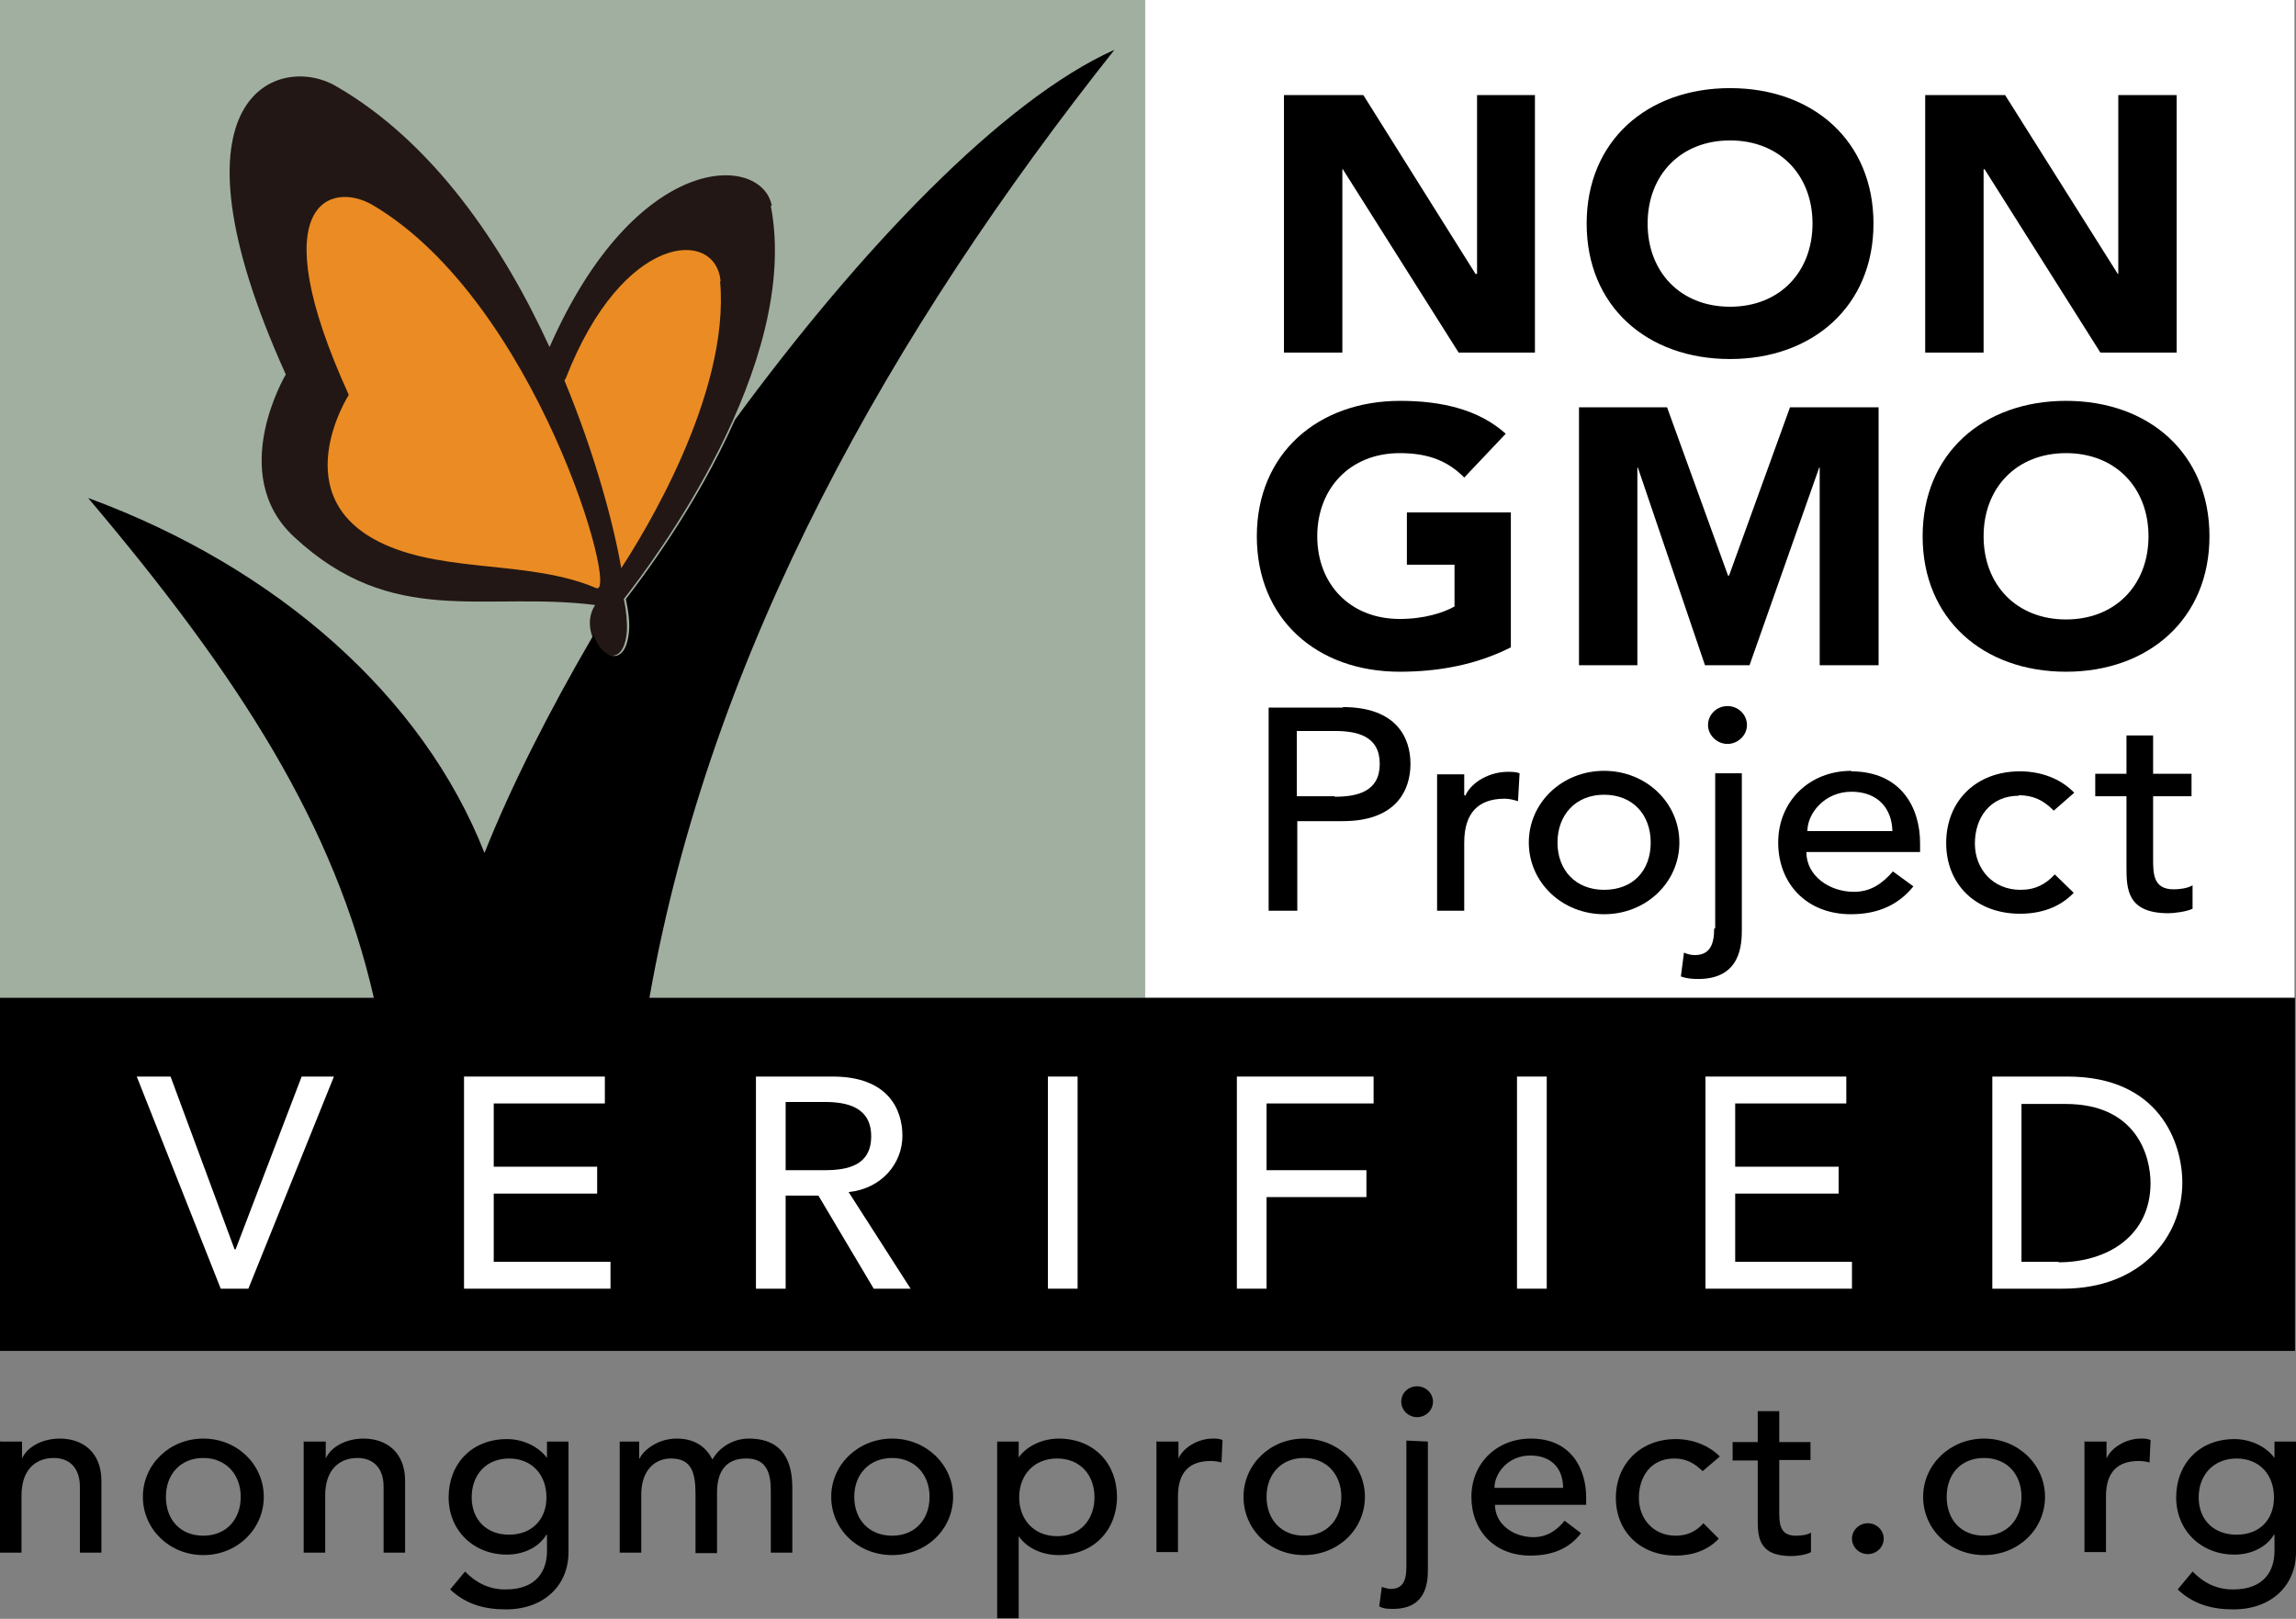 <svg width="78" height="55" viewBox="0 0 78 55" fill="none" xmlns="http://www.w3.org/2000/svg">
<rect x="0" y="0" width="78" height="55" fill="#808080" stroke="none"/>
<g style="mix-blend-mode:hard-light" clip-path="url(#clip0_780_1067)">
<path d="M38.904 0H0V33.903H38.904V0Z" fill="#A1AFA0"/>
<path d="M26.22 6.987C25.872 5.228 21.627 5.075 18.669 11.792C17.103 8.374 14.737 4.839 11.414 2.927C9.552 1.827 5.359 3.096 9.709 12.722C9.709 12.722 7.69 16.106 9.987 18.238C13.345 21.367 16.424 20.081 20.218 20.555C19.504 21.655 21.14 23.279 21.296 21.452C21.314 21.164 21.279 20.758 21.192 20.352C22.149 19.134 27.229 12.418 26.185 6.987" fill="#221714"/>
<g style="mix-blend-mode:hard-light">
<path d="M77.948 0H38.904V33.903H77.948V0Z" fill="white"/>
</g>
<path d="M22.062 33.903C24.15 22.044 30.309 11.217 37.86 1.692C34.05 3.4 29.213 8.476 24.968 14.262C23.645 17.239 21.784 19.675 21.262 20.352C21.349 20.758 21.401 21.181 21.366 21.469C21.244 22.738 20.409 22.332 20.166 21.57C18.634 24.193 17.347 26.747 16.459 28.98C14.372 23.668 9.43 19.286 2.993 16.918C8.16 23.025 11.362 28.05 12.701 33.903H0V45.898H77.965V33.903H22.062Z" fill="black"/>
<path d="M24.48 9.559C24.324 7.748 21.157 7.884 19.226 12.841C19.226 12.841 19.226 12.858 19.174 12.925C20.235 15.48 20.861 17.882 21.105 19.303C21.801 18.238 24.811 13.416 24.463 9.559" fill="#EB8B23"/>
<path d="M20.253 19.98C21.07 20.318 18.217 10.252 12.667 6.97C11.257 6.141 8.856 6.852 11.849 13.416C11.849 13.416 9.604 16.918 13.049 18.491C15.207 19.473 18.026 19.033 20.253 19.98Z" fill="#EB8B23"/>
<path d="M8.004 42.447H7.969L5.794 36.576H4.646L7.499 43.783H8.438L11.344 36.576H10.248L8.004 42.447Z" fill="black"/>
<g style="mix-blend-mode:hard-light">
<path d="M8.004 42.447H7.969L5.794 36.576H4.646L7.499 43.783H8.438L11.344 36.576H10.248L8.004 42.447Z" fill="white"/>
</g>
<path d="M16.773 40.552H20.287V39.639H16.773V37.49H20.548V36.576H15.764V43.783H20.74V42.87H16.773V40.552Z" fill="black"/>
<g style="mix-blend-mode:hard-light">
<path d="M16.773 40.552H20.287V39.639H16.773V37.49H20.548V36.576H15.764V43.783H20.74V42.87H16.773V40.552Z" fill="white"/>
</g>
<path d="M26.69 39.757V37.439H28.012C28.795 37.439 29.596 37.625 29.596 38.607C29.596 39.588 28.812 39.757 28.012 39.757H26.69ZM30.657 38.607C30.657 37.71 30.187 36.593 28.291 36.593H25.681V43.8H26.69V40.637H27.803L29.682 43.8H30.935L28.83 40.518C29.943 40.4 30.639 39.537 30.639 38.607" fill="black"/>
<g style="mix-blend-mode:hard-light">
<path d="M30.657 38.59C30.657 37.693 30.17 36.576 28.291 36.576H25.681V43.783H26.69V40.62H27.803L29.682 43.783H30.935L28.83 40.501C29.961 40.383 30.657 39.52 30.657 38.59Z" fill="white"/>
</g>
<path d="M36.608 36.576H35.599V43.783H36.608V36.576Z" fill="black"/>
<path d="M26.69 39.757V37.439H28.013C28.796 37.439 29.596 37.625 29.596 38.607C29.596 39.588 28.813 39.757 28.013 39.757H26.69Z" fill="black"/>
<g style="mix-blend-mode:hard-light">
<path d="M36.608 36.576H35.599V43.783H36.608V36.576Z" fill="white"/>
</g>
<path d="M42.019 43.783H43.028V40.671H46.42V39.757H43.028V37.49H46.664V36.576H42.019V43.783Z" fill="black"/>
<g style="mix-blend-mode:hard-light">
<path d="M42.019 43.783H43.028V40.671H46.42V39.757H43.028V37.49H46.664V36.576H42.019V43.783Z" fill="white"/>
</g>
<path d="M52.546 36.576H51.536V43.783H52.546V36.576Z" fill="black"/>
<g style="mix-blend-mode:hard-light">
<path d="M52.546 36.576H51.536V43.783H52.546V36.576Z" fill="white"/>
</g>
<path d="M58.948 40.552H62.462V39.639H58.948V37.49H62.723V36.576H57.938V43.783H62.915V42.87H58.948V40.552Z" fill="black"/>
<g style="mix-blend-mode:hard-light">
<path d="M58.948 40.552H62.462V39.639H58.948V37.49H62.723V36.576H57.938V43.783H62.915V42.87H58.948V40.552Z" fill="white"/>
</g>
<path d="M69.945 42.87H68.674V37.507H70.171C72.589 37.507 73.076 39.283 73.076 40.197C73.076 41.973 71.632 42.87 69.945 42.87ZM70.258 36.593H67.683V43.8H70.101C72.746 43.8 74.172 42.041 74.172 40.197C74.172 38.86 73.407 36.593 70.275 36.593" fill="black"/>
<g style="mix-blend-mode:hard-light">
<path d="M70.258 36.576H67.683V43.783H70.084C72.728 43.783 74.138 42.024 74.138 40.18C74.138 38.843 73.372 36.576 70.24 36.576H70.258Z" fill="white"/>
</g>
<path d="M69.944 42.87H68.674V37.507H70.17C72.589 37.507 73.058 39.283 73.058 40.197C73.058 41.973 71.614 42.887 69.927 42.887L69.944 42.87Z" fill="black"/>
<path d="M6.908 52.175C7.691 52.175 8.178 51.616 8.178 50.855C8.178 50.094 7.673 49.535 6.908 49.535C6.142 49.535 5.637 50.077 5.637 50.855C5.637 51.633 6.125 52.175 6.908 52.175ZM6.908 48.876C8.056 48.876 8.961 49.755 8.961 50.855C8.961 51.955 8.056 52.834 6.908 52.834C5.759 52.834 4.854 51.955 4.854 50.855C4.854 49.755 5.759 48.876 6.908 48.876Z" fill="black"/>
<path d="M10.335 48.977H11.066V49.552C11.239 49.163 11.744 48.876 12.353 48.876C13.101 48.876 13.762 49.316 13.762 50.314V52.75H13.032V50.517C13.032 49.806 12.614 49.535 12.144 49.535C11.535 49.535 11.048 49.925 11.048 50.804V52.75H10.317V48.96L10.335 48.977Z" fill="black"/>
<path d="M0.017 48.977H0.748V49.552C0.922 49.163 1.427 48.876 2.036 48.876C2.784 48.876 3.445 49.316 3.445 50.314V52.75H2.714V50.517C2.714 49.806 2.297 49.535 1.827 49.535C1.218 49.535 0.731 49.925 0.731 50.804V52.75H0V48.96L0.017 48.977Z" fill="black"/>
<path d="M16.024 50.872C16.024 51.633 16.529 52.141 17.294 52.141C18.06 52.141 18.564 51.633 18.564 50.872C18.564 50.111 18.077 49.553 17.294 49.553C16.511 49.553 16.024 50.111 16.024 50.872ZM19.313 52.733C19.313 53.883 18.46 54.679 17.19 54.679C16.459 54.679 15.833 54.509 15.293 54.002L15.798 53.393C16.181 53.782 16.616 54.002 17.172 54.002C18.269 54.002 18.582 53.325 18.582 52.699V52.141H18.564C18.286 52.598 17.747 52.818 17.225 52.818C16.076 52.818 15.241 51.989 15.241 50.872C15.241 49.755 16.007 48.893 17.225 48.893C17.747 48.893 18.286 49.13 18.582 49.535V48.977H19.313" fill="black"/>
<path d="M21.019 48.977H21.715V49.552H21.732C21.819 49.333 22.289 48.876 22.985 48.876C23.559 48.876 23.959 49.113 24.203 49.586C24.464 49.13 24.951 48.876 25.438 48.876C26.639 48.876 26.917 49.705 26.917 50.551V52.75H26.186V50.652C26.186 50.077 26.064 49.552 25.351 49.552C24.638 49.552 24.359 50.026 24.359 50.703V52.767H23.628V50.788C23.628 50.077 23.524 49.552 22.793 49.552C22.254 49.552 21.784 49.942 21.784 50.788V52.75H21.053V48.977H21.019Z" fill="black"/>
<path d="M30.309 52.175C31.092 52.175 31.579 51.616 31.579 50.855C31.579 50.094 31.074 49.535 30.309 49.535C29.543 49.535 29.021 50.077 29.021 50.855C29.021 51.633 29.526 52.175 30.309 52.175ZM30.309 48.876C31.457 48.876 32.379 49.755 32.379 50.855C32.379 51.955 31.474 52.834 30.309 52.834C29.143 52.834 28.238 51.955 28.238 50.855C28.238 49.755 29.16 48.876 30.309 48.876Z" fill="black"/>
<path d="M34.624 50.872C34.624 51.633 35.129 52.192 35.912 52.192C36.695 52.192 37.182 51.633 37.182 50.872C37.182 50.111 36.695 49.552 35.912 49.552C35.129 49.552 34.624 50.111 34.624 50.872ZM33.876 48.977H34.607V49.519C34.885 49.113 35.442 48.876 35.964 48.876C37.182 48.876 37.947 49.739 37.947 50.855C37.947 51.972 37.164 52.834 35.964 52.834C35.407 52.834 34.885 52.598 34.607 52.192V54.983H33.876" fill="black"/>
<path d="M39.304 48.977H40.035V49.552C40.209 49.163 40.714 48.876 41.201 48.876C41.323 48.876 41.427 48.876 41.532 48.926L41.497 49.688C41.375 49.654 41.253 49.637 41.131 49.637C40.401 49.637 40.018 50.026 40.018 50.838V52.733H39.287V48.96L39.304 48.977Z" fill="black"/>
<path d="M44.298 52.175C45.081 52.175 45.568 51.616 45.568 50.855C45.568 50.094 45.064 49.535 44.298 49.535C43.533 49.535 43.028 50.077 43.028 50.855C43.028 51.633 43.533 52.175 44.298 52.175ZM44.298 48.876C45.447 48.876 46.369 49.755 46.369 50.855C46.369 51.955 45.464 52.834 44.298 52.834C43.133 52.834 42.245 51.955 42.245 50.855C42.245 49.755 43.15 48.876 44.298 48.876Z" fill="black"/>
<path d="M48.143 47.099C48.439 47.099 48.682 47.336 48.682 47.624C48.682 47.911 48.439 48.148 48.143 48.148C47.847 48.148 47.604 47.911 47.604 47.624C47.604 47.319 47.847 47.099 48.143 47.099ZM48.508 48.977V53.291C48.508 53.68 48.508 54.662 47.325 54.662C47.169 54.662 47.012 54.662 46.855 54.577L46.943 53.917C46.943 53.917 47.151 53.985 47.238 53.985C47.638 53.985 47.778 53.731 47.778 53.24V48.943" fill="black"/>
<path d="M53.102 50.551C53.102 49.925 52.736 49.451 51.988 49.451C51.24 49.451 50.77 50.043 50.77 50.551H53.102ZM50.788 51.126C50.788 51.786 51.414 52.225 52.093 52.225C52.545 52.225 52.876 52.005 53.154 51.667L53.711 52.09C53.31 52.615 52.736 52.851 51.988 52.851C50.753 52.851 49.987 51.989 49.987 50.855C49.987 49.722 50.84 48.876 52.006 48.876C53.38 48.876 53.885 49.908 53.885 50.872V51.126" fill="black"/>
<path d="M57.834 49.975C57.556 49.705 57.277 49.553 56.877 49.553C56.077 49.553 55.676 50.178 55.676 50.889C55.676 51.599 56.164 52.175 56.929 52.175C57.329 52.175 57.625 52.023 57.869 51.752L58.391 52.276C58.008 52.682 57.486 52.851 56.929 52.851C55.729 52.851 54.894 52.039 54.894 50.889C54.894 49.739 55.729 48.893 56.929 48.893C57.486 48.893 58.043 49.096 58.426 49.485L57.851 49.975H57.834Z" fill="black"/>
<path d="M61.506 49.603H60.445V51.312C60.445 51.735 60.445 52.175 61.001 52.175C61.175 52.175 61.367 52.158 61.523 52.073V52.733C61.349 52.834 61.001 52.868 60.862 52.868C59.714 52.868 59.714 52.192 59.714 51.583V49.62H58.861V48.994H59.714V47.945H60.445V48.994H61.506V49.603Z" fill="black"/>
<path d="M62.915 52.276C62.915 51.989 63.159 51.752 63.454 51.752C63.75 51.752 63.994 51.989 63.994 52.276C63.994 52.564 63.75 52.801 63.454 52.801C63.159 52.801 62.915 52.564 62.915 52.276Z" fill="black"/>
<path d="M67.403 52.175C68.186 52.175 68.674 51.616 68.674 50.855C68.674 50.094 68.186 49.535 67.403 49.535C66.621 49.535 66.133 50.077 66.133 50.855C66.133 51.633 66.621 52.175 67.403 52.175ZM67.403 48.876C68.552 48.876 69.474 49.755 69.474 50.855C69.474 51.955 68.569 52.834 67.403 52.834C66.238 52.834 65.333 51.955 65.333 50.855C65.333 49.755 66.255 48.876 67.403 48.876Z" fill="black"/>
<path d="M70.832 48.977H71.563V49.552C71.737 49.163 72.241 48.876 72.728 48.876C72.85 48.876 72.954 48.876 73.059 48.926L73.024 49.688C72.902 49.654 72.781 49.637 72.659 49.637C71.928 49.637 71.545 50.026 71.545 50.838V52.733H70.814V48.96L70.832 48.977Z" fill="black"/>
<path d="M74.694 50.872C74.694 51.633 75.199 52.141 75.982 52.141C76.765 52.141 77.252 51.633 77.252 50.872C77.252 50.111 76.765 49.553 75.982 49.553C75.199 49.553 74.694 50.111 74.694 50.872ZM78 52.733C78 53.883 77.147 54.679 75.877 54.679C75.147 54.679 74.52 54.509 73.981 54.002L74.486 53.393C74.868 53.782 75.303 54.002 75.86 54.002C76.956 54.002 77.269 53.325 77.269 52.699V52.141H77.252C76.974 52.598 76.434 52.818 75.912 52.818C74.764 52.818 73.929 51.989 73.929 50.872C73.929 49.755 74.694 48.893 75.912 48.893C76.434 48.893 76.974 49.13 77.269 49.535V48.977H78" fill="black"/>
<path d="M45.603 5.752H45.62L49.552 11.978H52.145V3.231H50.179V9.305H50.126L46.316 3.231H43.619V11.978H45.603V5.752Z" fill="black"/>
<path d="M58.774 4.771C60.462 4.771 61.575 5.955 61.575 7.596C61.575 9.237 60.462 10.421 58.774 10.421C57.086 10.421 55.973 9.237 55.973 7.596C55.973 5.955 57.086 4.771 58.774 4.771ZM58.774 12.198C61.575 12.198 63.646 10.405 63.646 7.596C63.646 4.788 61.593 2.994 58.774 2.994C55.955 2.994 53.902 4.788 53.902 7.596C53.902 10.405 55.955 12.198 58.774 12.198Z" fill="black"/>
<path d="M67.387 5.752H67.422L71.354 11.978H73.946V3.231H71.963V9.305H71.945L68.118 3.231H65.403V11.978H67.387V5.752Z" fill="black"/>
<path d="M45.342 27.052H44.055V24.835H45.342C46.108 24.835 46.873 25.005 46.873 25.952C46.873 26.899 46.108 27.069 45.342 27.069M45.62 24.04H43.098V30.943H44.072V27.898H45.62C47.447 27.898 47.917 26.832 47.917 25.952C47.917 25.072 47.447 24.023 45.62 24.023" fill="black"/>
<path d="M49.761 27.018H49.743V26.307H48.821V30.943H49.743V28.625C49.743 27.61 50.231 27.136 51.118 27.136C51.257 27.136 51.414 27.17 51.57 27.221L51.623 26.273C51.501 26.223 51.362 26.223 51.222 26.223C50.631 26.223 50.004 26.544 49.778 27.035" fill="black"/>
<path d="M54.494 30.232C53.52 30.232 52.911 29.555 52.911 28.625C52.911 27.695 53.52 27.001 54.494 27.001C55.468 27.001 56.078 27.678 56.078 28.625C56.078 29.572 55.486 30.232 54.494 30.232ZM54.494 26.189C53.068 26.189 51.937 27.272 51.937 28.625C51.937 29.979 53.068 31.061 54.494 31.061C55.921 31.061 57.052 29.979 57.052 28.625C57.052 27.272 55.921 26.189 54.494 26.189Z" fill="black"/>
<path d="M58.687 23.989C58.321 23.989 58.025 24.277 58.025 24.632C58.025 24.988 58.339 25.275 58.687 25.275C59.035 25.275 59.348 24.988 59.348 24.632C59.348 24.277 59.052 23.989 58.687 23.989Z" fill="black"/>
<path d="M58.234 31.552C58.234 32.127 58.06 32.449 57.573 32.449C57.452 32.449 57.312 32.415 57.208 32.364L57.103 33.176C57.295 33.244 57.486 33.261 57.695 33.261C59.157 33.261 59.174 32.059 59.174 31.569V26.273H58.269V31.535L58.234 31.552Z" fill="black"/>
<path d="M61.401 28.236C61.401 27.627 61.992 26.899 62.897 26.899C63.802 26.899 64.272 27.475 64.289 28.236H61.401ZM62.897 26.189C61.453 26.189 60.409 27.238 60.409 28.625C60.409 30.012 61.366 31.061 62.88 31.061C63.802 31.061 64.498 30.74 65.002 30.114L64.307 29.606C63.941 30.029 63.541 30.3 62.984 30.3C62.149 30.3 61.366 29.759 61.366 28.947H65.229V28.642C65.229 27.441 64.585 26.206 62.88 26.206" fill="black"/>
<path d="M68.57 27.018C69.074 27.018 69.422 27.187 69.77 27.542L70.466 26.933C69.996 26.443 69.318 26.206 68.622 26.206C67.125 26.206 66.116 27.221 66.116 28.642C66.116 30.063 67.143 31.044 68.622 31.044C69.318 31.044 69.961 30.841 70.449 30.334L69.805 29.708C69.492 30.046 69.144 30.232 68.639 30.232C67.7 30.232 67.091 29.522 67.091 28.659C67.091 27.796 67.595 27.035 68.587 27.035" fill="black"/>
<path d="M73.146 29.149V27.052H74.451V26.29H73.146V24.988H72.241V26.29H71.18V27.052H72.241V29.454C72.241 30.198 72.258 31.027 73.668 31.027C73.842 31.027 74.277 30.977 74.486 30.875V30.08C74.311 30.181 74.05 30.215 73.842 30.215C73.146 30.215 73.146 29.674 73.146 29.166" fill="black"/>
<path d="M47.552 22.822C48.874 22.822 50.161 22.585 51.327 21.993V17.409H47.795V19.185H49.413V20.606C49.048 20.809 48.404 21.029 47.552 21.029C45.864 21.029 44.75 19.845 44.75 18.221C44.75 16.596 45.864 15.395 47.552 15.395C48.561 15.395 49.205 15.683 49.744 16.224L51.153 14.736C50.248 13.923 48.996 13.619 47.569 13.619C44.768 13.619 42.697 15.412 42.697 18.221C42.697 21.029 44.733 22.822 47.552 22.822Z" fill="black"/>
<path d="M61.819 15.886V22.602H63.82V13.839H60.81L58.739 19.557H58.705L56.634 13.839H53.642V22.602H55.625V15.886H55.642L57.922 22.602H59.435L61.802 15.886H61.819Z" fill="black"/>
<path d="M70.188 15.395C71.876 15.395 72.989 16.579 72.989 18.221C72.989 19.862 71.876 21.046 70.188 21.046C68.5 21.046 67.387 19.862 67.387 18.221C67.387 16.579 68.5 15.395 70.188 15.395ZM70.188 22.822C72.989 22.822 75.06 21.029 75.06 18.221C75.06 15.412 73.007 13.619 70.188 13.619C67.37 13.619 65.316 15.412 65.316 18.221C65.316 21.029 67.37 22.822 70.188 22.822Z" fill="black"/>
</g>
<defs>
<clipPath id="clip0_780_1067">
<rect width="78" height="55" fill="white"/>
</clipPath>
</defs>
</svg>
